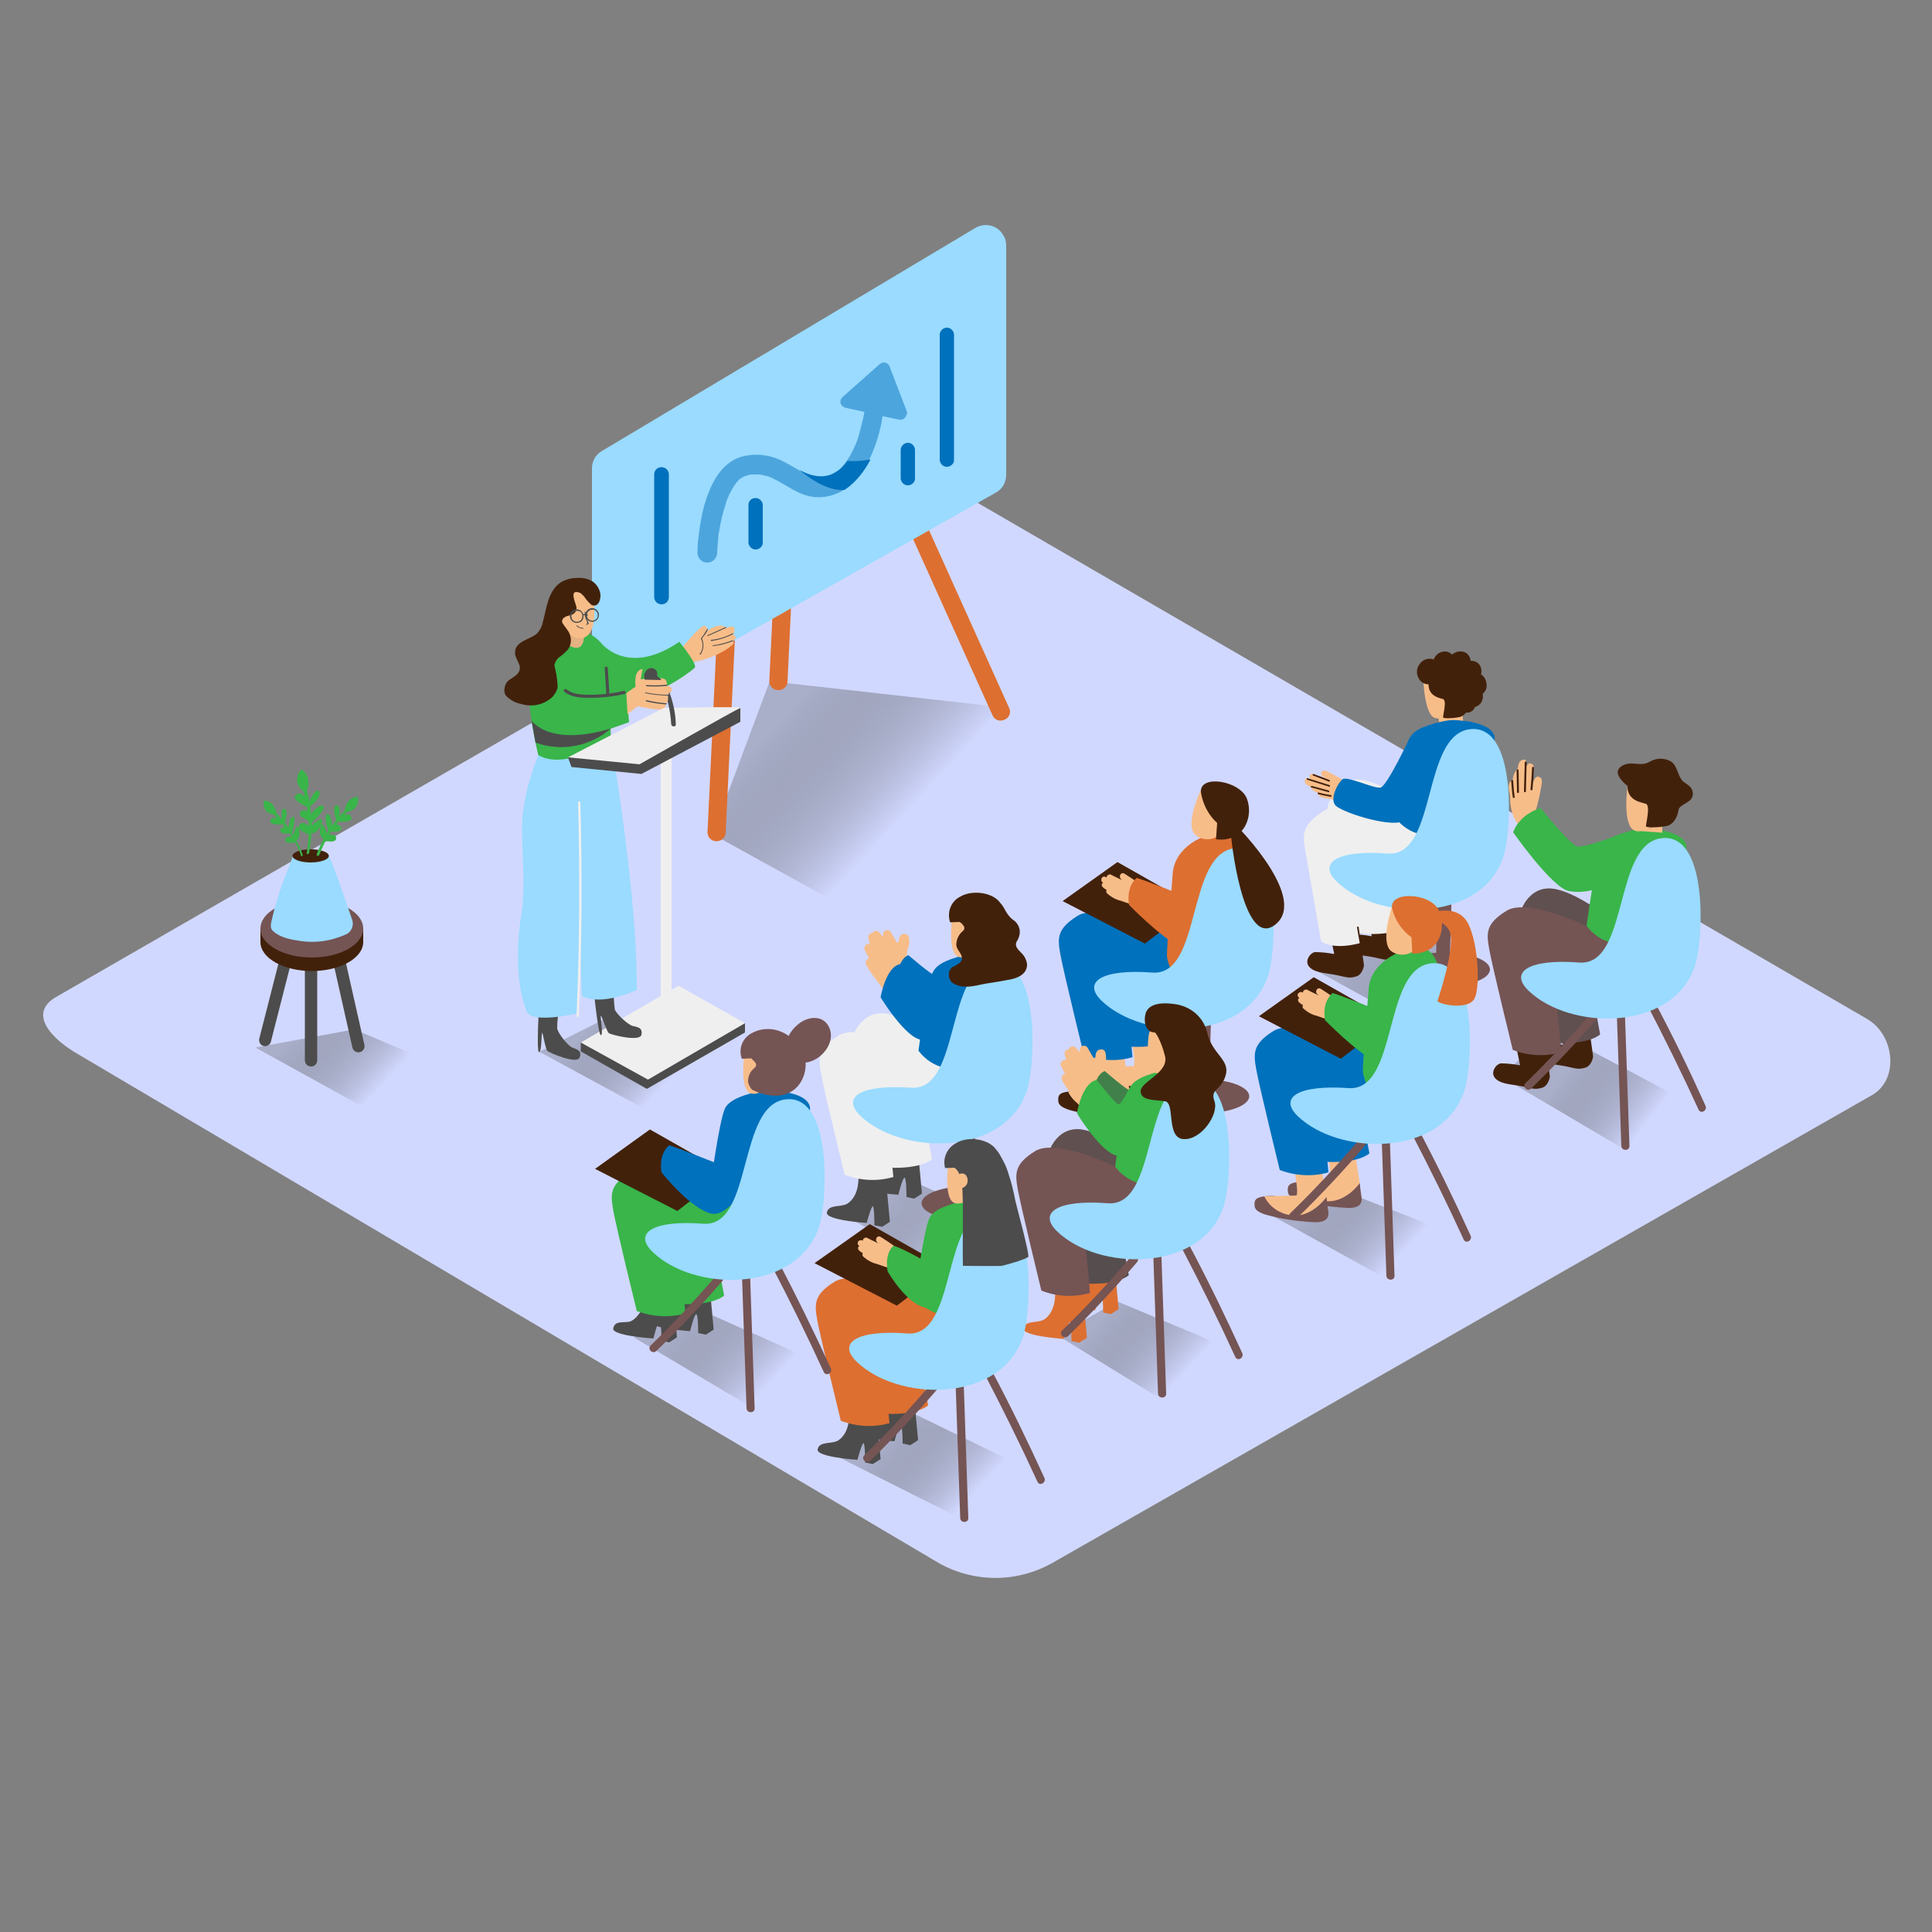 <svg transform="scale(1)" version="1.1" id="Layer_1" xmlns="http://www.w3.org/2000/svg" xmlns:xlink="http://www.w3.org/1999/xlink" x="0px" y="0px" viewBox="0 0 500 500" xml:space="preserve" class="show_show__wrapper__graphic__5Waiy "><rect x="0" y="0" width="500" height="500" fill="#808080" stroke="none"/><title>React</title><style type="text/css">
	.st0{fill:#d1d8ff;}
	.st1{fill:url(#SVGID_1_);}
	.st2{fill:url(#SVGID_00000008114789832583076630000015391450726746774962_);}
	.st3{fill:url(#SVGID_00000058546824319432840110000018323151648681466242_);}
	.st4{fill:url(#SVGID_00000057109942558696499950000017851811142488965789_);}
	.st5{fill:url(#SVGID_00000078750135089716029800000006594530866171580599_);}
	.st6{fill:url(#SVGID_00000060029585409243317960000002239676092816106650_);}
	.st7{fill:url(#SVGID_00000121274972026667185710000004298548840593604773_);}
	.st8{fill:url(#SVGID_00000015315890217068748840000002051417631656341123_);}
	.st9{fill:url(#SVGID_00000083798993052752860940000012022826085282814647_);}
	.st10{fill:url(#SVGID_00000100342619132620458120000013157986044003795387_);}
	.st11{fill:#4C4C4C;}
	.st12{fill:#42210B;}
	.st13{fill:#755454;}
	.st14{fill:#9ADBFF;}
	.st15{fill:#39B54A;}
	.st16{fill:#F7BD89;}
	.st17{fill:#0071BC;}
	.st18{fill:#EFEFEF;}
	.st19{fill:#DD6F31;}
	.st20{opacity:0.5;fill:#4C4C4C;enable-background:new    ;}
	.st21{opacity:0.5;fill:#0071BC;enable-background:new    ;}
	.st22{opacity:0.1;fill:#4C4C4C;enable-background:new    ;}
</style><g id="background"><path class="st0" d="M243.1,404.6L20.5,273c-7.1-4-13.2-10.5-6.3-14.8l223.4-128.7c3.4-2.1,8.4-3.4,11.9-1.4l233.7,135.6
		c7.1,4.1,8.4,15.6,1.3,19.7l-212,121C263.4,409.6,252.3,409.7,243.1,404.6z"></path><linearGradient id="SVGID_1_" gradientUnits="userSpaceOnUse" x1="-1541.971" y1="292.142" x2="-1511.881" y2="320.022" gradientTransform="matrix(-1 0 0 -1 -1306.16 502)"><stop offset="1.000000e-02" style="stop-color: rgb(209, 216, 255);"></stop><stop offset="1" style="stop-color: rgb(76, 76, 76); stop-opacity: 0.3;"></stop></linearGradient><polygon class="st1" points="184.4,215.9 219.2,235.1 280.7,197.8 259.1,183 199.2,176.3 	"></polygon><linearGradient id="SVGID_00000145039833579687863610000003777889881145606293_" gradientUnits="userSpaceOnUse" x1="-1405.902" y1="221.523" x2="-1387.112" y2="238.933" gradientTransform="matrix(-1 0 0 -1 -1306.16 502)"><stop offset="1.000000e-02" style="stop-color: rgb(209, 216, 255);"></stop><stop offset="1" style="stop-color: rgb(76, 76, 76); stop-opacity: 0.3;"></stop></linearGradient><polyline points="66.1,271.1 100.9,290.3 
		121.9,279.2 91.7,266.4 	" style="fill: url(&quot;#SVGID_00000145039833579687863610000003777889881145606293_&quot;);"></polyline><linearGradient id="SVGID_00000178179104175637765860000003615680740440769415_" gradientUnits="userSpaceOnUse" x1="-1478.445" y1="221.195" x2="-1460.374" y2="237.935" gradientTransform="matrix(-1 0 0 -1 -1306.16 502)"><stop offset="1.000000e-02" style="stop-color: rgb(209, 216, 255);"></stop><stop offset="1" style="stop-color: rgb(76, 76, 76); stop-opacity: 0.3;"></stop></linearGradient><polyline points="139.6,272.2 172.9,290.3 
		194,279.2 157.7,263.1 	" style="fill: url(&quot;#SVGID_00000178179104175637765860000003615680740440769415_&quot;);"></polyline><linearGradient id="SVGID_00000097479862471170292350000016315859041892284331_" gradientUnits="userSpaceOnUse" x1="-1680.269" y1="241.589" x2="-1661.479" y2="258.989" gradientTransform="matrix(-1 0 0 -1 -1306.16 502)"><stop offset="1.000000e-02" style="stop-color: rgb(209, 216, 255);"></stop><stop offset="1" style="stop-color: rgb(76, 76, 76); stop-opacity: 0.3;"></stop></linearGradient><polyline points="340.5,251.1 375.2,270.2 
		396.3,259.2 364.5,239.5 	" style="fill: url(&quot;#SVGID_00000097479862471170292350000016315859041892284331_&quot;);"></polyline><linearGradient id="SVGID_00000165937271656898908800000014766503272742082723_" gradientUnits="userSpaceOnUse" x1="-1558.019" y1="178.319" x2="-1539.229" y2="195.719" gradientTransform="matrix(-1 0 0 -1 -1306.16 502)"><stop offset="1.000000e-02" style="stop-color: rgb(209, 216, 255);"></stop><stop offset="1" style="stop-color: rgb(76, 76, 76); stop-opacity: 0.3;"></stop></linearGradient><polyline points="218.2,314.4 253,333.5 
		274.1,322.4 234.1,304.8 	" style="fill: url(&quot;#SVGID_00000165937271656898908800000014766503272742082723_&quot;);"></polyline><linearGradient id="SVGID_00000008860274926392623890000010736275665971397052_" gradientUnits="userSpaceOnUse" x1="-1506.122" y1="144.253" x2="-1485.352" y2="163.493" gradientTransform="matrix(-1 0 0 -1 -1306.16 502)"><stop offset="1.000000e-02" style="stop-color: rgb(209, 216, 255);"></stop><stop offset="1" style="stop-color: rgb(76, 76, 76); stop-opacity: 0.3;"></stop></linearGradient><polyline points="164,346.1 202.2,368.8 
		223.3,357.7 180.1,338.5 	" style="fill: url(&quot;#SVGID_00000008860274926392623890000010736275665971397052_&quot;);"></polyline><linearGradient id="SVGID_00000137825154713164417430000008729977634207300519_" gradientUnits="userSpaceOnUse" x1="-1558.603" y1="115.414" x2="-1539.203" y2="133.394" gradientTransform="matrix(-1 0 0 -1 -1306.16 502)"><stop offset="1.000000e-02" style="stop-color: rgb(209, 216, 255);"></stop><stop offset="1" style="stop-color: rgb(76, 76, 76); stop-opacity: 0.3;"></stop></linearGradient><polyline points="217.4,377.3 254.6,396 
		275.7,384.9 232.9,364.1 	" style="fill: url(&quot;#SVGID_00000137825154713164417430000008729977634207300519_&quot;);"></polyline><linearGradient id="SVGID_00000008119931402833476550000016895923405205984922_" gradientUnits="userSpaceOnUse" x1="-1613.5" y1="147.06" x2="-1594.72" y2="164.46" gradientTransform="matrix(-1 0 0 -1 -1306.16 502)"><stop offset="1.000000e-02" style="stop-color: rgb(209, 216, 255);"></stop><stop offset="1" style="stop-color: rgb(76, 76, 76); stop-opacity: 0.3;"></stop></linearGradient><polyline points="273.7,345.6 306.5,365.8 
		329.6,353.7 289.1,336.8 	" style="fill: url(&quot;#SVGID_00000008119931402833476550000016895923405205984922_&quot;);"></polyline><linearGradient id="SVGID_00000154389411294799825880000002131694503439419040_" gradientUnits="userSpaceOnUse" x1="-1669.505" y1="177.765" x2="-1650.725" y2="195.165" gradientTransform="matrix(-1 0 0 -1 -1306.16 502)"><stop offset="1.000000e-02" style="stop-color: rgb(209, 216, 255);"></stop><stop offset="1" style="stop-color: rgb(76, 76, 76); stop-opacity: 0.3;"></stop></linearGradient><polyline points="329.7,314.9 364.5,334.1 
		385.6,323 352.4,310.1 	" style="fill: url(&quot;#SVGID_00000154389411294799825880000002131694503439419040_&quot;);"></polyline><linearGradient id="SVGID_00000044157795745348116630000006805803902897695406_" gradientUnits="userSpaceOnUse" x1="425.944" y1="210.475" x2="406.334" y2="225.775" gradientTransform="matrix(1 0 0 -1 0 502)"><stop offset="1.000000e-02" style="stop-color: rgb(209, 216, 255);"></stop><stop offset="1" style="stop-color: rgb(76, 76, 76); stop-opacity: 0.3;"></stop></linearGradient><polyline points="388.6,278.7 423.5,299.3 
		443.2,288.6 401.2,266.3 	" style="fill: url(&quot;#SVGID_00000044157795745348116630000006805803902897695406_&quot;);"></polyline></g><g id="plant"><path class="st11" d="M77.2,235.6L77.2,235.6c0.8,0.2,1.3,1.1,1.1,1.9l-8.2,32.1c-0.2,0.8-1.1,1.3-1.9,1.1h0
		c-0.8-0.2-1.3-1.1-1.1-1.9l8.2-32.1C75.5,235.9,76.3,235.4,77.2,235.6z"></path><path class="st11" d="M80.5,239.7L80.5,239.7c0.9,0,1.6,0.7,1.6,1.6v33.1c0,0.9-0.7,1.6-1.6,1.6h0c-0.9,0-1.6-0.7-1.6-1.6v-33.1
		C79,240.4,79.7,239.7,80.5,239.7z"></path><path class="st11" d="M85.1,236.8L85.1,236.8c0.8-0.2,1.7,0.3,1.9,1.2l7.3,32.4c0.2,0.8-0.3,1.7-1.2,1.9l0,0
		c-0.8,0.2-1.7-0.3-1.9-1.2l-7.3-32.4C83.7,237.8,84.3,237,85.1,236.8z"></path><ellipse class="st12" cx="80.7" cy="243.8" rx="13.3" ry="7.5"></ellipse><polyline class="st12" points="67.4,243.8 67.4,240.3 94,240.3 94,243.8 	"></polyline><ellipse class="st13" cx="80.7" cy="240.3" rx="13.3" ry="7.5"></ellipse><path class="st14" d="M76.2,221.1c-0.4,0.2-0.6,0.9-0.7,1.3c-0.2,0.6-0.5,1.3-0.7,1.9c-1.9,4.5-3.4,9.1-4.5,13.9
		c-0.2,1.1-0.5,2,0.4,2.8c1.6,1.5,4.2,2.1,6.3,2.4c4.3,0.8,8.6,0.2,12.6-1.6c1.3-0.6,2-2.2,1.6-3.6c-1.8-5.2-5.9-17.4-6.6-17.5
		C83.6,220.6,80.6,219,76.2,221.1z"></path><ellipse class="st12" cx="80.4" cy="221.5" rx="4.7" ry="1.7"></ellipse><path class="st15" d="M78.3,221.1c-0.5-1.3-1-2.5-1.7-3.7h0.1c1.1-0.4,0.8-2.3,0.6-3.2c0-0.2-0.2-0.3-0.4-0.3
		c-0.1,0-0.2,0.1-0.2,0.2c-0.4,0.6-0.6,1.3-0.8,2c-0.1-0.2-0.3-0.4-0.4-0.6l0,0c0.1-0.3,0.2-0.6,0.3-0.9s0.1-0.3,0.1-0.4
		c0.2-0.8,0.3-1.6,0.3-2.4c0-0.1,0-0.1,0-0.2c-0.1-0.2-0.3-0.2-0.4-0.2c-0.5,0.1-0.8,0.8-0.9,1.3c-0.1,0.5-0.2,1-0.2,1.5
		c-0.3-0.4-0.7-0.9-1-1.3l0,0c0.3-1,0.9-2.6,0.1-3.5c-0.1-0.1-0.2-0.1-0.3-0.1c-0.5,0.1-0.6,0.6-0.6,1.1c0,0.6,0,1.1,0.1,1.7
		c-0.5-0.6-1-1.2-1.6-1.7c-0.3-0.3-0.8,0.2-0.5,0.5s0.6,0.6,0.8,0.9c-0.8-0.2-1.5-0.2-1.7,0.4c-0.5,1.4,2.3,1.2,3.1,1.1l0.6,0.8
		c-0.3,0-0.5,0-0.7,0.1c-0.4,0.2-0.6,0.6-0.4,1c0.1,0.1,0.1,0.2,0.3,0.3c0.3,0.2,0.7,0.2,1,0.2h1.1c0.2,0.3,0.4,0.6,0.6,0.9
		c-0.5-0.2-1-0.1-1.4,0.1c-0.4,0.2-0.5,0.7-0.3,1c0,0.1,0.1,0.1,0.2,0.2c0.5,0.4,1.6,0.2,2.2,0.1h0.1c0.6,1.1,1.1,2.2,1.5,3.4
		C77.8,221.8,78.5,221.6,78.3,221.1z"></path><path class="st15" d="M71.6,210.9c0,0-0.3-3.7-3.3-3.7C68.3,207.2,67.4,210.7,71.6,210.9z"></path><path class="st15" d="M82,221c0.5-1.4,1.1-2.7,1.8-4h-0.1c-1.2-0.4-0.9-2.5-0.7-3.4c0.1-0.2,0.3-0.3,0.5-0.2c0.1,0,0.2,0.1,0.2,0.2
		c0.4,0.7,0.7,1.4,0.8,2.1L85,215l0,0c-0.1-0.3-0.2-0.6-0.3-0.9c0-0.1-0.1-0.3-0.1-0.4c-0.2-0.8-0.4-1.7-0.3-2.6
		c0-0.1,0-0.1,0.1-0.2c0.1-0.2,0.3-0.3,0.4-0.2c0.6,0.1,0.8,0.9,0.9,1.4c0.1,0.5,0.2,1.1,0.2,1.6c0.3-0.5,0.7-0.9,1.1-1.4v-0.1
		c-0.3-1.1-0.9-2.7-0.2-3.7c0.1-0.1,0.2-0.1,0.4-0.1c0.5,0.1,0.6,0.7,0.7,1.1c0,0.6,0,1.2-0.1,1.8c0.5-0.6,1.1-1.2,1.7-1.8
		c0.3-0.3,0.9,0.2,0.5,0.5s-0.6,0.6-0.9,0.9c0.8-0.2,1.6-0.2,1.8,0.5c0.6,1.5-2.5,1.3-3.3,1.2c-0.2,0.3-0.4,0.5-0.6,0.8
		c0.3,0,0.5,0,0.8,0.2c0.4,0.2,0.6,0.6,0.5,1c-0.1,0.1-0.2,0.3-0.3,0.4c-0.3,0.2-0.7,0.2-1,0.2h-1.3l-0.6,0.9c0.5-0.2,1-0.1,1.5,0.1
		c0.4,0.2,0.5,0.7,0.3,1.1c0,0.1-0.1,0.2-0.2,0.2c-0.6,0.5-1.7,0.2-2.3,0.2h-0.2c-0.6,1.2-1.1,2.4-1.6,3.6
		C82.5,221.7,81.8,221.5,82,221z"></path><path class="st15" d="M89.1,210.2c0,0,0.3-3.9,3.5-4C92.6,206.2,93.5,209.9,89.1,210.2z"></path><path class="st15" d="M80,220.7c0.3-1.7,0.5-3.4,0.6-5.1h0.1c1.4,0.3,2.4-2,2.7-3.1c0.1-0.2-0.1-0.5-0.3-0.5c-0.1,0-0.2,0-0.3,0
		c-0.8,0.5-1.5,1-2.1,1.7c0-0.3,0-0.6,0-0.9l0,0c0.3-0.2,0.6-0.5,0.8-0.7c0.1-0.1,0.3-0.2,0.4-0.4c0.8-0.7,1.4-1.6,1.9-2.5
		c0-0.1,0-0.1,0-0.2c0-0.2-0.1-0.4-0.3-0.5c-0.6-0.2-1.4,0.4-1.8,0.8c-0.5,0.4-0.9,0.9-1.2,1.5c-0.1-0.7-0.1-1.4-0.2-2.1l0,0
		c1-0.9,2.6-2.2,2.4-3.7c0-0.2-0.2-0.3-0.3-0.3c-0.6-0.2-1,0.3-1.3,0.8c-0.4,0.6-0.7,1.2-1,1.9c-0.2-1-0.4-1.9-0.7-2.9
		c-0.1-0.2-0.3-0.4-0.6-0.3c-0.2,0.1-0.4,0.3-0.3,0.5c0.1,0.5,0.3,1,0.4,1.5c-0.7-0.7-1.5-1.2-2.2-0.6c-1.5,1.2,1.7,2.8,2.7,3.2
		c0.1,0.4,0.1,0.8,0.2,1.2c-0.3-0.2-0.6-0.3-0.9-0.3c-0.7,0-1.4,0.6-1,1.3c0.2,0.4,0.6,0.6,1,0.8l1.2,0.7c0,0.4,0,0.9,0,1.3
		c-0.4-0.5-1-0.8-1.6-0.8c-0.6,0-1,0.5-0.9,1.1c0,0.1,0,0.2,0,0.2c0.3,0.8,1.6,1.2,2.3,1.6h0.2c-0.1,1.6-0.2,3.1-0.5,4.7
		C79.1,221,79.9,221.3,80,220.7z"></path><path class="st15" d="M79.2,205.3c0,0,2-4.2-1.2-6.2C78,199.1,74.8,202.4,79.2,205.3z"></path></g><g id="audiences"><path class="st11" d="M166.7,332.5c0,0.4,0.3,5.5-0.2,6s-2,3.4-3.9,3.6s-3.5-0.2-3.9,1.7s10.4,2.6,10.4,2.6s1.1-4.5,1.6-4.4
		s0.5,5,0.5,5l2,0.4l2-1.3l-0.8-8.6l-1.3-7.3"></path><path class="st16" d="M372.3,184.7l5.9-2.4l0.6,5.6l-6.2,1.1C372.4,187.6,372.3,186.1,372.3,184.7z"></path><path class="st12" d="M285.1,276.1c0.5,0,2-0.1,2.6-0.1c1.8,1.2,3.9,1.9,6,2c2.6,0.4,5.3-0.2,7.4-1.7c0.2,2.2,0.5,4,0.5,4
		c0.2,3.1-3.8,2.5-5.3,2.4c-3-0.2-5.9-0.6-8.8-1.3c-1.1-0.3-4.8-0.9-5-2.7S283,276.4,285.1,276.1z"></path><path class="st16" d="M292.1,265.1c0,0,2.3,10.8,1.2,10.8s-8.2,0.2-8.2,0.2c1.3,2.7,3.9,4.6,6.9,4.9c5.3,0.8,9.1-4.6,9.1-4.6
		l-2.1-13.5"></path><path class="st17" d="M302.1,260.1l1.6,8.6c0,0-2.5,2.5-10.8,2.2s0-15.2,0-15.2"></path><path class="st15" d="M306.9,239.3c0,0-9.3-7.4-15.5-8.3s-9.4,5.8-9,10.3s15.2,6.9,15.2,6.9"></path><path class="st12" d="M276.5,282.5c0.5-0.1,2-0.1,2.6-0.1c1.8,1.2,3.9,1.9,6,2c2.6,0.4,5.3-0.2,7.4-1.7c0.3,2.2,0.5,4,0.5,4
		c0.3,3.1-3.8,2.5-5.3,2.4c-3-0.2-5.9-0.6-8.8-1.3c-1.1-0.3-4.8-0.9-5-2.7S274.3,282.8,276.5,282.5z"></path><path class="st16" d="M283.4,271.5c0,0,2.3,10.8,1.2,10.8s-8.2,0.2-8.2,0.2c1.3,2.7,3.9,4.5,6.9,4.9c5.3,0.8,9.1-4.6,9.1-4.6
		l-2.1-13.5"></path><path class="st15" d="M306.3,239.6c0,0-9.3-7.4-15.5-8.3s-9.4,5.8-9,10.3s15.2,6.9,15.2,6.9"></path><path class="st17" d="M301.4,242.1c-1.2-1.1-17-8.5-22.5-5.1s-5.2,5.9-4.5,9.9s6.1,26.1,6.1,26.1c4,1.5,8.5,1.8,12.6,0.6l-1.6-16.4
		l21-11.5"></path><polygon class="st12" points="301.3,240.4 296.3,244.2 275,233.2 289.2,223.1 309.1,234.4 	"></polygon><path class="st12" d="M353.8,236.5l1.2,5.8c-1.6-0.3-3.3-0.5-5-0.5c-1.3,0.2-2.9,2.5-1.3,4s4.4,1.4,7.1,2s3.2,0.8,4.9,0.3
		s2-2.9,2-2.9l-1.4-10"></path><path class="st18" d="M362.9,230.9l1.6,8.6c0,0-2.5,2.5-10.8,2.2s-6.3-17.3-6.3-17.3"></path><ellipse class="st13" cx="373.7" cy="250.9" rx="11.9" ry="4.4"></ellipse><polyline class="st13" points="375.7,231.2 375.2,249 371.7,249 371.7,231.2 	"></polyline><path class="st12" d="M344.1,241.2l1.2,5.7c-1.6-0.3-3.3-0.5-5-0.5c-1.3,0.2-2.9,2.5-1.3,4s4.4,1.4,7.1,2s3.2,0.8,4.9,0.3
		s2-2.9,2-2.9l-1.4-10"></path><path class="st18" d="M367.8,210.1c0,0-9.3-7.5-15.5-8.3s-9.4,5.8-8.9,10.3s15.2,6.9,15.2,6.9"></path><path class="st18" d="M370.2,213.6c-1.2-1.1-21.8-7.3-27.3-3.9s-5.9,5.7-5.2,9.8s4.2,24.1,4.2,24.1s2.7,2.4,10,0.5l-3.9-22.5
		l23.7,5.6"></path><path class="st17" d="M374.4,186.5c-1.2,0.2-2.5,0.5-3.7,0.9c-2.1,0.6-4.9,1.5-5.9,3.7c-1.5,3.3-3.8,20.4-3.8,20.4
		s4.3,6.4,11.8,4.1c2.2-0.7,13.7-21.7,14-23.9c0.4-2.7-2.5-3.9-4.6-4.5c-1.3-0.4-2.6-0.6-4-0.7C376.9,186.3,375.6,186.3,374.4,186.5
		z"></path><path class="st14" d="M388.5,223.2c0.4-0.9,0.7-1.8,0.9-2.7c1.8-6.9,2.9-32.9-8.8-31.8c-12.8,1.2-8.5,33.2-21.5,32.2
		s-18.3,2.4-13,7.4C356.8,238.4,382,238.6,388.5,223.2z"></path><path class="st16" d="M368.4,175.7c-0.1,0.5,0.3,8.2,2.4,9.8s7.4-1.4,7.5-3.2s-0.1-7.2-2.1-8.1S369,172.2,368.4,175.7z"></path><path class="st12" d="M367.3,172c0.7-1.2,2.2-1.8,3.5-1.4c0.1,0,0.1,0,0.2,0.1c0.4-0.9,1-1.6,1.9-1.9c1-0.4,2.1-0.2,2.9,0.6
		c0.8-0.7,1.9-1,3-0.7c1,0.3,1.7,1.2,1.8,2.3c1,0,1.9,0.4,2.4,1.2c0.4,0.7,0.5,1.5,0.3,2.3c0.8,0.6,1.3,1.4,1.4,2.4
		c0.2,1-0.2,2-1,2.7c0.2,0.8,0,1.7-0.5,2.4c-0.4,0.5-0.9,0.8-1.5,1c-0.2,0.5-0.5,0.9-0.9,1.1c-0.4,0.3-0.9,0.4-1.4,0.3
		c-0.4,0.6-1,1-1.7,1.2c-1.7,0.3-4,0.4-4.2,0.1s1.1-4.5-0.1-4.8s-3.7-0.9-3.7-3.8c-1,0-1.9-0.5-2.4-1.3
		C366.5,174.6,366.5,173.1,367.3,172z"></path><path class="st16" d="M337.7,201.9c0-0.3,0.3-0.5,0.6-0.5c0,0,0.1,0,0.1,0l0.8,0.3c-0.2-0.1-0.3-0.3-0.3-0.5c0-0.2,0-0.5,0.2-0.7
		c0.1-0.2,0.4-0.3,0.6-0.2l3.3,1.1c-0.6-0.4-1.7-1.1-0.8-1.8c0.7-0.6,1.9,0.4,2.5,0.7c1.3,0.6,2.5,1.3,3.6,2.1
		c0.1,0.1,0.2,0.2,0.2,0.3h0.4h0.7c-0.1,0.8-0.2,1.6-0.2,2.3c0,0.1,0,0.3-0.1,0.4c-0.1,0.3-0.4,0.8,0,0.2c-0.3,0.5-0.4,1-0.3,1.6
		c-1.6,0.2-3.2,0.1-4.6-0.4c-1-0.3-3.3-0.1-3.3-1.6c-0.8-0.2-1.4-0.7-1.9-1.4c0-0.1-0.1-0.1-0.1-0.2c-0.7-0.3-1.4-0.7-1.5-1.4
		C337.7,202.1,337.7,202,337.7,201.9z"></path><path class="st12" d="M339.8,200.7c-0.2-0.1-0.1-0.4,0.1-0.4c1.4,0.5,2.8,1,4.2,1.6c0.2,0.1,0.1,0.4-0.1,0.4
		C342.5,201.7,341.1,201.2,339.8,200.7z"></path><path class="st12" d="M338.3,201.8c-0.1,0-0.1-0.2-0.1-0.3c0-0.1,0.1-0.1,0.2-0.1l5.7,1.8c0.1,0,0.1,0.2,0.1,0.3
		c0,0.1-0.1,0.1-0.2,0.1L338.3,201.8z"></path><path class="st12" d="M339.5,203.4l4.4,1.2c0.1,0,0.1,0.2,0.1,0.3c0,0.1-0.1,0.1-0.2,0.1l-4.4-1.2
		C339.1,203.7,339.2,203.4,339.5,203.4z"></path><path class="st12" d="M341.2,205.1c1.1,0.3,2.2,0.5,3.3,0.7c0.2,0,0.1,0.4-0.1,0.4c-1.1-0.2-2.2-0.4-3.3-0.7
		C340.9,205.4,341,205.1,341.2,205.1z"></path><path class="st19" d="M322.5,228.2c0,0,0.3-12.5-5.4-12.7s-13.1,3.9-13.6,10.5s-1.5,19-1.5,21.3s4.2,10.9,4.2,10.9"></path><path class="st11" d="M230.1,295.3c0,0.4,0.3,5.5-0.2,6s-2,3.4-3.9,3.6s-3.5-0.2-3.9,1.7s10.4,2.6,10.4,2.6s1.1-4.5,1.6-4.4
		s0.5,5,0.5,5l2,0.4l2-1.3l-0.8-8.6l-1.3-7.3"></path><path class="st11" d="M222.1,302.5c0.3,3,0.1,7.1-2.8,9c-1.6,1-4.9,0.1-5.3,2.3c-0.4,2,10.3,2.7,10.3,2.7s1.2-4.5,1.6-4.3
		s0.4,4.9,0.4,4.9l2,0.4l2-1.3l-0.8-8.6l-1.2-7.3"></path><path class="st16" d="M226.8,247.3l-1.4-1.9c-0.3-0.5-0.2-1.2,0.3-1.5c0.2-0.1,0.5-0.2,0.7-0.2c-0.3-0.5-0.5-1.1-0.7-1.6
		c-0.1-0.6,0.3-1.1,0.9-1.2c0.3,0,0.7,0.1,0.9,0.3l2.4,3.1l-1.2-2.1c-0.7-1.2,1.2-2.1,1.9-0.9l2,3.5c0-0.3,0-0.7,0-1
		c0-0.9,0.2-2.1,1.4-2.1c0.6-0.1,1.1,0.3,1.2,0.9c0.2,0.8,0.2,1.6-0.1,2.4c-0.2,0.8-0.7,2-0.2,2.8c0.8,1.2,1.6,2.5,2.4,3.7
		c0.4,0.5,0.3,1.1-0.2,1.5c-0.1,0.1-0.3,0.2-0.5,0.2c-0.1,0.6-0.6,1-1.2,1c-0.1,0-0.2,0-0.2-0.1c-0.2,0.1-0.5,0.2-0.7,0.1
		c-0.3,0.4-0.8,0.5-1.2,0.3c-0.2,0.5-0.7,0.8-1.2,0.7c-0.2-0.1-0.4-0.2-0.5-0.4c-1.7-2-3.9-3.5-5.5-5.7c-0.3-0.5-0.2-1.2,0.3-1.6
		C226.4,247.4,226.6,247.3,226.8,247.3z"></path><path class="st17" d="M249.6,261.2c-0.8,2.4-2.9,4-5.4,4.2c-4.3,0.2-12.4-8.8-12.4-8.8s-0.2-8.1,3.3-9.4c0,0,5.9,5.1,6.7,5.1
		s5.6-4.4,5.6-4.4"></path><path class="st16" d="M224.9,248c-0.4-0.7-0.7-1.4-1.1-2.1c-0.3-0.5,0-1.2,0.5-1.5c0.3-0.1,0.5-0.1,0.8-0.1
		c-0.2-0.6-0.3-1.1-0.4-1.7c0-0.6,0.4-1.1,1-1.1c0.4,0,0.8,0.2,1,0.6c0.6,1.2,1.2,2.3,1.8,3.5l-0.8-2.2c-0.5-1.3,1.6-1.8,2-0.6
		s0.9,2.5,1.4,3.8c0.1-0.3,0.1-0.7,0.2-1c0.2-0.9,0.5-2,1.7-1.9c0.5,0.1,0.9,0.5,1,1c0,0.8-0.1,1.6-0.4,2.3
		c-0.3,0.8-1.1,1.8-0.7,2.7l1.7,4.1c0.3,0.5,0.2,1.1-0.3,1.4c-0.2,0.1-0.5,0.2-0.7,0.2c-0.2,0.6-0.8,0.9-1.3,0.7
		c-0.1,0-0.2-0.1-0.2-0.1c-0.2,0.1-0.5,0.1-0.7,0c-0.3,0.3-0.9,0.3-1.2,0.1c-0.2,0.5-0.8,0.7-1.3,0.4c-0.2-0.1-0.4-0.3-0.4-0.4
		c-1.3-2.3-3.3-4.2-4.4-6.6c-0.2-0.6,0.1-1.2,0.7-1.4C224.6,248,224.7,248,224.9,248z"></path><path class="st18" d="M239.6,291.4l1.6,8.6c0,0-2.5,2.5-10.8,2.2s0-15.2,0-15.2"></path><ellipse class="st13" cx="250.4" cy="311.4" rx="11.9" ry="4.4"></ellipse><polyline class="st13" points="252.4,291.7 251.9,309.4 248.4,309.4 248.4,291.7 	"></polyline><path class="st18" d="M244.5,270.6c0,0-9.3-7.5-15.4-8.3s-9.4,5.8-9,10.3s15.2,6.9,15.2,6.9"></path><path class="st18" d="M239.5,273.1c-1.2-1.1-17-8.5-22.5-5.1s-5.2,5.8-4.5,9.9s6.1,26.1,6.1,26.1c4,1.6,8.5,1.8,12.6,0.6l-1.6-16.4
		l21-11.5"></path><path class="st17" d="M251,246.7c-0.8,0.6-8,1.5-9.5,4.8s-3.8,20.4-3.8,20.4s4.3,6.4,11.8,4.1c2.2-0.7,13.7-21.7,14-23.9
		C264.3,246.5,251,246.7,251,246.7z"></path><path class="st14" d="M265.2,283.7c0.4-0.9,0.7-1.8,0.9-2.7c1.8-6.9,2.9-32.9-8.8-31.8c-12.8,1.2-8.5,33.2-21.5,32.3
		s-18.3,2.4-13,7.4C233.5,298.9,258.7,299.1,265.2,283.7z"></path><path class="st16" d="M246.4,237.8c-0.1,0.5-1,8,1.2,9.6s7.1-2.3,7.3-4.2s1.8-6.1-0.3-7.1S247,234.1,246.4,237.8z"></path><path class="st17" d="M244.5,266.1c-1.2,2.2-3.6,3.4-6.1,3c-4.2-0.6-10.5-11-10.5-11s1.3-7.9,5.1-8.6c0,0,4.8,6.1,5.6,6.3
		s2.9-4.3,2.9-4.3"></path><path class="st12" d="M246.9,250.1c1-0.6,2.3-1.1,2-2.5c-0.2-1.1-1.4-1.9-1.4-3.1c0-1.1,0.4-2.2,1.2-3.1c0.5-0.5,1.1-0.8,0.8-1.6
		c-0.3-0.5-0.7-1-1.2-1.2l-2.4,0.1c-0.9-2.6,0.2-5.5,2.7-6.7c2.8-1.6,7.5-1.2,9.8,1.1c0.6,0.7,1.2,1.4,1.6,2.2c0.5,1,1.2,2,2.1,2.7
		c1,0.6,1.6,1.6,1.8,2.7c0.1,1.1-0.2,2.1-0.8,3c-0.6,1.2,0.4,2,1.1,2.8c0.9,0.8,1.4,1.8,1.6,3c0.1,2.5-2.3,3.6-4.4,4s-3.9,0.7-5.9,1
		c-2.5,0.4-4.9,1.3-7.4,0.6c-0.7-0.2-1.3-0.5-1.8-0.9c-1-1.1-1-2.8,0-3.8c0.1-0.1,0.1-0.1,0.2-0.2
		C246.7,250.3,246.8,250.2,246.9,250.1z"></path><path class="st16" d="M285.5,228.5l-0.1-0.1c-0.9-0.6-0.1-2,0.8-1.4l0.2,0.1c0-0.5,0.4-0.8,0.8-0.8c0.1,0,0.3,0,0.4,0.1
		c0.9,0.5,1.9,0.9,2.8,1.4l-0.4-0.4c-0.5-0.7,0.1-1.8,1-1.3c1.1,0.7,2.2,1.4,3.3,2.2c0.4,0.3,0.5,0.8,0.2,1.2c0,0,0,0,0,0l0.2,0.1
		c0.3,0.3,0.4,0.7,0.2,1.1c0.1,0.3,0,0.5-0.1,0.8c0.5,0.4,0.2,1.1-0.3,1.3c0,0,0,0.1-0.1,0.1l1,0.3c1,0.3,0.6,1.9-0.4,1.6l-5-1.7
		c-1.3-0.3-2.5-1-3.5-1.9c-0.2-0.2-0.3-0.6-0.1-0.9c-0.4-0.2-0.7-0.4-1-0.7c-0.3-0.3-0.4-0.7-0.1-1
		C285.4,228.6,285.4,228.5,285.5,228.5z"></path><path class="st19" d="M305.8,231.6c0,0-8.9-3.6-11.6-4.4c0,0-2.8,1.9-2,7c0,0,8,8.2,13,10.7"></path><path class="st14" d="M312.7,213.7c-0.2-0.3-0.2-0.8,0.1-1.1c0.4-0.5,0.8-0.9,1.4-1.1c0.7-0.2,1.3,0.2,1.5,0.8c0,0,0,0.1,0,0.1
		c0.1,1.1-0.7,2.2-1.8,2.3c-0.2,0-0.4,0-0.7,0C312.8,214.6,312.6,214.2,312.7,213.7L312.7,213.7z"></path><ellipse class="st13" cx="311.4" cy="283.7" rx="11.9" ry="4.4"></ellipse><polyline class="st13" points="313.4,264 312.9,281.7 309.4,281.7 309.4,264 	"></polyline><path class="st14" d="M327.6,254c0.4-0.9,0.7-1.8,0.9-2.7c1.8-6.9,2.9-32.9-8.8-31.8c-12.8,1.2-8.5,33.2-21.5,32.2
		s-18.3,2.4-13,7.4C295.9,269.2,321.1,269.5,327.6,254z"></path><path class="st16" d="M310.8,204.4c0,0-4.3,9-1.5,11.6c2,1.9,5.9,1.7,8-1.7S314.7,202.8,310.8,204.4z"></path><path class="st12" d="M315,213c-2.3-2.1-3.7-4.9-4.2-7.9c-0.5-4.8,10.1-3.1,11.9,1.6s-0.8,11.4-8,10.5L315,213z"></path><path class="st12" d="M319.9,213.6c0.7,0.6,19.3,19.6,9.7,26c-8,5.3-11.1-22.5-11.1-24.6"></path><path class="st17" d="M364.8,191c0,0-5.8,12.4-7.5,12.8s-8.7-3.1-9.9-2.1s-3.2,4.8-1.9,6.6s13.8,5.8,17.4,4.3s9.2-14.1,8.9-17
		S367.6,188.1,364.8,191z"></path><path class="st13" d="M335.9,305.9c0.5,0,2-0.1,2.6-0.1c1.8,1.2,3.9,1.9,6,2c2.6,0.4,5.3-0.2,7.4-1.7c0.2,2.2,0.5,4,0.5,4
		c0.2,3.1-3.8,2.5-5.3,2.4c-3-0.2-5.9-0.6-8.8-1.3c-1.1-0.3-4.8-0.9-5-2.7S333.7,306.2,335.9,305.9z"></path><path class="st16" d="M342.9,294.9c0,0,2.3,10.8,1.2,10.8s-8.2,0.2-8.2,0.2c1.3,2.7,3.9,4.6,6.9,4.9c5.3,0.8,9.1-4.6,9.1-4.6
		l-2.1-13.5"></path><path class="st17" d="M352.8,289.9l1.6,8.6c0,0-2.5,2.5-10.8,2.2s0-15.2,0-15.2"></path><path class="st15" d="M357.7,269.1c0,0-9.3-7.5-15.5-8.3s-9.4,5.8-9,10.3s15.2,6.9,15.2,6.9"></path><path class="st13" d="M327.3,309.6c0.5-0.1,2-0.1,2.6-0.1c1.8,1.2,3.9,1.9,6,2c2.6,0.4,5.3-0.2,7.4-1.7c0.2,2.2,0.5,4,0.5,4
		c0.2,3.1-3.8,2.5-5.3,2.4c-3-0.2-5.9-0.6-8.8-1.3c-1.1-0.3-4.8-0.9-5-2.7S325.1,309.9,327.3,309.6z"></path><path class="st16" d="M334.2,298.6c0,0,2.3,10.8,1.2,10.8s-8.2,0.2-8.2,0.2c1.3,2.7,3.9,4.5,6.9,4.9c5.3,0.8,9.1-4.6,9.1-4.6
		l-2.1-13.5"></path><path class="st15" d="M357.1,269.5c0,0-9.3-7.5-15.5-8.3s-9.4,5.8-8.9,10.3s15.2,6.9,15.2,6.9"></path><path class="st17" d="M352.1,271.9c-1.2-1.1-17-8.5-22.5-5.1s-5.2,5.9-4.5,9.9s6.1,26.1,6.1,26.1c4,1.5,8.5,1.8,12.6,0.6l-1.6-16.4
		l21-11.5"></path><polygon class="st12" points="352,270.2 347,274 325.8,263 340,252.9 359.9,264.2 	"></polygon><path class="st15" d="M373.2,258.1c0,0,0.3-12.5-5.4-12.7s-13.1,3.9-13.6,10.5s-1.5,19-1.5,21.3s4.2,10.9,4.2,10.9"></path><path class="st19" d="M281,325.2c0,0.4,0.3,5.5-0.2,6s-2,3.4-3.9,3.6s-3.5-0.2-3.9,1.7s10.4,2.6,10.4,2.6s1.1-4.5,1.6-4.4
		s0.5,5,0.5,5l2,0.4l2-1.3l-0.8-8.6l-1.3-7.3"></path><path class="st19" d="M273,332.5c0.3,3,0.1,7.1-2.8,9c-1.6,1-4.9,0.1-5.3,2.3c-0.4,2,10.4,2.7,10.4,2.7s1.2-4.5,1.6-4.3
		s0.4,4.9,0.4,4.9l2,0.4l2-1.3l-0.8-8.6l-1.2-7.3"></path><path class="st16" d="M277.7,277.2l-1.4-1.9c-0.3-0.5-0.2-1.2,0.3-1.5c0.2-0.1,0.5-0.2,0.7-0.2c-0.3-0.5-0.5-1.1-0.7-1.6
		c-0.1-0.6,0.3-1.1,0.9-1.2c0.3,0,0.7,0.1,0.9,0.3c0.8,1,1.6,2.1,2.4,3.1l-1.2-2.1c-0.7-1.2,1.2-2.1,1.9-0.9l2,3.5c0-0.3,0-0.7,0-1
		c0-0.9,0.2-2.1,1.4-2.1c0.6-0.1,1.1,0.3,1.2,0.9c0.2,0.8,0.2,1.6,0,2.4c-0.2,0.8-0.7,2-0.2,2.8c0.8,1.2,1.6,2.5,2.4,3.7
		c0.4,0.5,0.3,1.1-0.2,1.5c-0.1,0.1-0.3,0.2-0.5,0.2c-0.1,0.6-0.6,1-1.2,1c-0.1,0-0.2,0-0.2-0.1c-0.6,0.1-1.3,0.3-1.9,0.4
		c-0.2,0.5-0.8,0.8-1.4,0.6c-0.2-0.1-0.3-0.2-0.4-0.3c-1.7-2-3.9-3.5-5.5-5.7c-0.3-0.5-0.2-1.2,0.3-1.6
		C277.3,277.3,277.5,277.3,277.7,277.2z"></path><path class="st15" d="M300.4,291.2c-0.8,2.4-2.9,4-5.4,4.2c-4.3,0.2-12.4-8.8-12.4-8.8s-0.2-8,3.3-9.4c0,0,5.9,5.1,6.7,5.1
		s5.6-4.4,5.6-4.4"></path><path class="st20" d="M300.4,291.2c-0.8,2.4-2.9,4-5.4,4.2c-4.3,0.2-12.4-8.8-12.4-8.8s-0.2-8,3.3-9.4c0,0,5.9,5.1,6.7,5.1
		s5.6-4.4,5.6-4.4"></path><path class="st16" d="M275.7,278l-1.1-2.1c-0.3-0.6,0-1.2,0.5-1.5c0.2-0.1,0.5-0.1,0.8-0.1c-0.2-0.6-0.3-1.1-0.4-1.7
		c0-0.6,0.5-1,1.1-1c0.4,0,0.7,0.2,0.9,0.5c0.6,1.2,1.2,2.3,1.8,3.5l-0.8-2.2c-0.5-1.3,1.6-1.8,2-0.6s0.9,2.5,1.4,3.8l0.2-1
		c0.2-0.9,0.5-2,1.7-1.9c0.6,0,1,0.4,1,1c0,0.8-0.1,1.6-0.5,2.3c-0.3,0.8-1,1.8-0.7,2.7l1.7,4c0.3,0.5,0.2,1.1-0.3,1.4
		c-0.2,0.1-0.5,0.2-0.7,0.2c-0.2,0.6-0.8,0.9-1.3,0.7c-0.1,0-0.2-0.1-0.2-0.1c-0.2,0.1-0.5,0.1-0.7,0c-0.3,0.3-0.9,0.3-1.2,0.1
		c-0.2,0.5-0.8,0.7-1.3,0.4c-0.2-0.1-0.4-0.3-0.4-0.4c-1.3-2.3-3.3-4.2-4.4-6.6c-0.2-0.6,0.1-1.2,0.7-1.5
		C275.5,278,275.6,278,275.7,278z"></path><path class="st13" d="M290.5,321.4l1.6,8.6c0,0-2.5,2.5-10.8,2.2s0-15.2,0-15.2"></path><path class="st20" d="M290.5,321.4l1.6,8.6c0,0-2.5,2.5-10.8,2.2s0-15.2,0-15.2"></path><path class="st20" d="M290.5,321.4l1.6,8.6c0,0-2.5,2.5-10.8,2.2s0-15.2,0-15.2"></path><path class="st13" d="M295.3,300.6c0,0-9.3-7.5-15.5-8.3s-9.4,5.8-8.9,10.3s15.2,6.9,15.2,6.9"></path><path class="st20" d="M295.3,300.6c0,0-9.3-7.5-15.5-8.3s-9.4,5.8-8.9,10.3s15.2,6.9,15.2,6.9"></path><path class="st13" d="M290.4,303c-1.2-1.1-17-8.5-22.5-5.1s-5.2,5.9-4.5,9.9s6.1,26.2,6.1,26.2c4,1.6,8.4,1.8,12.6,0.6l-1.5-16.4
		l21-11.5"></path><path class="st15" d="M301.9,276.7c-0.8,0.6-8,1.5-9.5,4.8s-3.8,20.4-3.8,20.4s4.3,6.4,11.8,4.1c2.2-0.7,13.7-21.7,14-23.9
		C315.2,276.5,301.9,276.7,301.9,276.7z"></path><path class="st16" d="M297.3,267.8c-0.1,0.5-1,8,1.2,9.6s7.1-2.3,7.3-4.2s1.8-6.1-0.3-7.1S297.9,264.1,297.3,267.8z"></path><path class="st15" d="M295.3,296.1c-1.2,2.2-3.7,3.3-6.1,3c-4.2-0.6-10.5-11-10.5-11s1.3-7.9,5.1-8.6c0,0,4.8,6.1,5.6,6.3
		s2.9-4.3,2.9-4.3"></path><path class="st13" d="M300.6,325.6c0.4,11.7,0.8,23.4,1.2,35.1c0,1.3-2,1.3-2.1,0c-0.4-11.7-0.8-23.4-1.2-35.1
		C298.5,324.2,300.5,324.2,300.6,325.6z"></path><path class="st13" d="M274.9,344.3c6.3-6.1,12.2-12.5,17.9-19.2c0.9-1,2.3,0.5,1.5,1.5c-5.7,6.7-11.7,13.1-17.9,19.2
		C275.4,346.7,273.9,345.3,274.9,344.3z"></path><path class="st13" d="M307.8,322.3c4.9,9.2,9.4,18.5,13.7,27.9c0.5,1.2-1.2,2.2-1.8,1c-4.3-9.4-8.9-18.7-13.7-27.9
		C305.4,322.2,307.1,321.1,307.8,322.3z"></path><path class="st14" d="M316.1,313.7c0.4-0.9,0.7-1.8,0.9-2.7c1.8-6.9,2.9-32.9-8.8-31.8c-12.8,1.2-8.5,33.2-21.5,32.2
		s-18.3,2.4-13,7.4C284.4,328.9,309.6,329.1,316.1,313.7z"></path><path class="st12" d="M298.9,267.2c-2.5,0-2.9-2.8-2.5-4.6c0.7-3.4,5.4-3.1,7.9-2.7c3.9,0.6,7.2,3.4,8.1,7.3c1.3,5.7,6,7,4.8,11.1
		s-4.1,3.4-2.9,6.7s-3.4,10.1-8,9.8s-2.1-9.4-4.8-9.8s-6.3-0.1-6.3-2.6s7.4-4.8,6.3-9.1S299,267.2,298.9,267.2z"></path><path class="st16" d="M336.3,258.3c0,0-0.1,0-0.1-0.1c-0.4-0.3-0.5-0.8-0.2-1.1c0.2-0.3,0.7-0.5,1-0.3l0.2,0.1
		c0-0.5,0.4-0.8,0.8-0.8c0.1,0,0.3,0,0.4,0.1c0.9,0.5,1.9,0.9,2.8,1.4c-0.1-0.1-0.2-0.3-0.4-0.4c-0.5-0.7,0.1-1.8,1-1.3
		c1.1,0.7,2.2,1.4,3.3,2.2c0.4,0.3,0.5,0.8,0.2,1.2c0,0,0,0,0,0l0.2,0.1c0.3,0.3,0.4,0.7,0.2,1.1c0.1,0.3,0,0.5-0.1,0.8
		c0.5,0.4,0.2,1.1-0.3,1.3l-0.1,0.1l1,0.3c1,0.4,0.6,1.9-0.4,1.6l-5-1.7c-1.3-0.3-2.5-1-3.5-1.9c-0.2-0.2-0.3-0.6-0.1-0.9
		c-0.4-0.2-0.7-0.4-1-0.7c-0.3-0.3-0.4-0.7-0.1-1C336.1,258.4,336.2,258.3,336.3,258.3z"></path><path class="st15" d="M356.5,261.4c0,0-8.9-3.6-11.6-4.4c0,0-2.8,1.9-2,7c0,0,8,8.2,13,10.7"></path><path class="st14" d="M363.5,243.5c-0.2-0.3-0.2-0.8,0.1-1.1c0.4-0.5,0.8-0.9,1.4-1.1c0.7-0.2,1.4,0.2,1.6,0.8c0,0,0,0,0,0.1
		c0.1,1.1-0.7,2.2-1.8,2.3c-0.2,0-0.4,0-0.6,0C363.6,244.4,363.4,244,363.5,243.5L363.5,243.5z"></path><path class="st11" d="M219.7,363.8c0.3,3,0.1,7.1-2.8,9c-1.6,1-4.9,0.1-5.3,2.3c-0.4,2,10.3,2.7,10.3,2.7s1.2-4.5,1.6-4.3
		s0.4,5,0.4,5l2,0.4l2-1.3l-0.8-8.6l-1.2-7.3"></path><path class="st11" d="M229.1,359c0,0.4,0.3,5.5-0.2,6s-2,3.4-3.9,3.6s-3.5-0.2-3.9,1.7s10.4,2.7,10.4,2.7s1.1-4.5,1.6-4.4
		s0.5,5,0.5,5l2,0.4l2-1.3l-0.8-8.6l-1.3-7.3"></path><path class="st19" d="M238.6,355.1l1.6,8.6c0,0-2.5,2.5-10.8,2.2s0-15.2,0-15.2"></path><path class="st19" d="M243.5,332.8c0,0-9.3-7.5-15.5-8.3s-9.4,5.8-8.9,10.3s15.2,6.9,15.2,6.9"></path><path class="st19" d="M238.5,336.8c-1.2-1.1-17-8.5-22.5-5.1s-5.2,5.9-4.5,9.9s6.1,26.1,6.1,26.1c4,1.5,8.5,1.8,12.6,0.6l-1.6-16.4
		l21-11.5"></path><polygon class="st12" points="237.1,334.1 232.1,337.9 210.8,326.9 225.1,316.8 245,328.1 	"></polygon><path class="st15" d="M250,310.5c-0.8,0.6-8,1.5-9.5,4.8s-3.8,20.4-3.8,20.4s4.3,6.4,11.8,4.1c2.2-0.7,13.7-21.7,14-23.9
		C263.3,310.3,250,310.5,250,310.5z"></path><path class="st16" d="M245.4,301.5c-0.1,0.5-1,8,1.2,9.6s7.1-2.3,7.3-4.2s1.8-6.1-0.3-7.1S246,297.9,245.4,301.5z"></path><path class="st16" d="M222.4,322.5l-0.1-0.1c-0.4-0.3-0.4-0.8-0.2-1.1c0.2-0.3,0.6-0.4,1-0.3l0.2,0.1c0-0.5,0.4-0.8,0.8-0.8
		c0.1,0,0.3,0,0.4,0.1c0.9,0.5,1.9,0.9,2.8,1.4l-0.4-0.4c-0.5-0.7,0.1-1.8,1-1.3c1.1,0.7,2.2,1.4,3.3,2.2c0.4,0.3,0.5,0.8,0.2,1.2
		c0,0,0,0,0,0l0.2,0.1c0.4,0.3,0.5,0.7,0.2,1.1c0.1,0.3,0.1,0.5-0.1,0.8c0.5,0.4,0.2,1.1-0.3,1.3l-0.1,0.1l1,0.3
		c1,0.4,0.6,1.9-0.4,1.6l-5-1.7c-1.3-0.3-2.5-1-3.5-1.9c-0.2-0.2-0.3-0.6-0.1-0.9c-0.4-0.2-0.7-0.4-1-0.7c-0.3-0.3-0.3-0.7-0.1-1
		C222.3,322.6,222.4,322.6,222.4,322.5z"></path><path class="st15" d="M240.8,338.5c-5.5,0.4-11.1-9.5-11.1-9.5c-0.8-5.1,1.6-6.6,1.6-6.6c2.7,0.8,9.9,5,9.9,5h4.5
		C245.7,327.4,243.1,338.4,240.8,338.5z"></path><path class="st13" d="M249.4,357.8c0.4,11.7,0.8,23.4,1.2,35.1c0,1.3-2,1.3-2.1,0c-0.4-11.7-0.8-23.4-1.2-35.1
		C247.3,356.5,249.4,356.5,249.4,357.8z"></path><path class="st13" d="M223.7,376.6c6.3-6.1,12.2-12.5,17.9-19.2c0.9-1,2.3,0.5,1.5,1.5c-5.7,6.7-11.7,13.1-17.9,19.2
		C224.2,379,222.7,377.5,223.7,376.6z"></path><path class="st13" d="M256.6,354.6c4.9,9.2,9.4,18.5,13.7,27.9c0.5,1.2-1.2,2.2-1.8,1c-4.3-9.4-8.9-18.7-13.7-27.9
		C254.2,354.5,256,353.4,256.6,354.6z"></path><path class="st14" d="M264.2,347.4c0.4-0.9,0.7-1.8,0.9-2.7c1.8-6.9,2.9-32.9-8.8-31.8c-12.8,1.2-8.5,33.2-21.5,32.2
		s-18.3,2.4-13,7.4C232.5,362.7,257.7,362.9,264.2,347.4z"></path><path class="st11" d="M247.5,295.8c2.8-1.7,7.5-1.2,9.8,1.1c0.6,0.7,1.2,1.4,1.6,2.2c0.2,0.4,0.4,0.7,0.6,1.1
		c0.7,1.2,1.2,2.5,1.6,3.9c0.7,2.1,1.2,4.2,1.6,6.3c0.1,0.8,3.9,14.5,3.4,14.9c-0.9,0.7-5.8,2.1-6.9,2.3c-0.7,0.1-10,0-10,0
		c-0.1-4.1,0-8.1,0-12.2c0-2.2,0-4.4-0.1-6.7c0-0.4,0-0.8-0.1-1.2c0.5-0.2,0.9-0.5,1.2-1c0.3-0.6,0.3-1.4,0-2
		c-0.3-0.7-1.1-1-1.8-0.7c0,0-0.1,0.1-0.1,0.1c-0.3-0.7-0.7-1.3-1.3-1.7l-2.4,0.1C243.9,299.9,245,297.1,247.5,295.8z"></path><path class="st11" d="M176.2,330.6c0,0.4,0.3,5.5-0.2,6s-2,3.4-3.9,3.6s-3.5-0.2-3.9,1.7s10.4,2.6,10.4,2.6s1.1-4.5,1.6-4.4
		s0.5,4.9,0.5,4.9l2,0.4l2-1.3l-0.8-8.6l-1.3-7.3"></path><path class="st15" d="M185.8,326.7l1.6,8.6c0,0-2.5,2.5-10.8,2.2s0-15.2,0-15.2"></path><path class="st15" d="M190.6,305.9c0,0-9.3-7.5-15.4-8.3s-9.4,5.8-8.9,10.3s15.2,6.9,15.2,6.9"></path><path class="st15" d="M185.7,308.4c-1.2-1.1-17-8.5-22.5-5.1s-5.2,5.8-4.5,9.9s6.1,26.1,6.1,26.1c4,1.5,8.5,1.8,12.6,0.6l-1.6-16.4
		l21-11.5"></path><path class="st17" d="M197.1,282.1c-0.8,0.6-8,1.5-9.5,4.8s-3.8,20.4-3.8,20.4s4.3,6.4,11.8,4.1c2.2-0.7,13.7-21.7,14-23.9
		C210.5,281.9,197.1,282.1,197.1,282.1z"></path><path class="st16" d="M192.6,273.1c-0.1,0.5-1,8,1.2,9.6s7.1-2.3,7.3-4.2s1.8-6.1-0.3-7.1S193.1,269.5,192.6,273.1z"></path><path class="st13" d="M195.6,275.2c0.3,0.8-0.3,1.1-0.8,1.6c-0.8,0.8-1.2,1.9-1.2,3.1c0.1,0.8,0.5,1.5,1,2.1c4,2,9.2,2.6,12.2-1.3
		c1.2-1.6,1.8-3.7,1.7-5.7c4.1-0.5,8-5.3,6-9.3c-1.5-2.9-4.9-2.7-7.3-1.1c-1.3,0.9-2.4,2.1-3.1,3.5c-2.7-2-6.4-2.4-9.4-0.8
		c-2.5,1.2-3.7,4.1-2.7,6.7l2.4-0.1C194.8,274.3,195.3,274.7,195.6,275.2z"></path><polygon class="st12" points="180.2,309.6 175.3,313.4 154,302.5 168.2,292.3 188.1,303.6 	"></polygon><path class="st17" d="M184.2,314.1c-5.4-1.1-13-10.7-13-10.7c-0.8-5.1,2-7,2-7c2.6,0.8,11.6,4.4,11.6,4.4l5.4,2.7l-0.6,8
		C189.5,311.4,186.9,314.6,184.2,314.1z"></path><path class="st13" d="M359.7,295.1c0.4,11.7,0.8,23.4,1.2,35.1c0,1.3-2,1.3-2.1,0c-0.4-11.7-0.8-23.4-1.2-35.1
		C357.6,293.8,359.7,293.8,359.7,295.1z"></path><path class="st13" d="M334,313.9c6.3-6.1,12.2-12.5,17.9-19.1c0.9-1,2.3,0.5,1.5,1.5c-5.7,6.7-11.6,13-17.9,19.1
		C334.5,316.3,333,314.8,334,313.9z"></path><path class="st13" d="M366.9,291.9c4.9,9.2,9.4,18.5,13.7,27.9c0.5,1.2-1.2,2.2-1.8,1c-4.3-9.4-8.9-18.7-13.7-27.9
		C364.5,291.8,366.3,290.7,366.9,291.9z"></path><path class="st14" d="M378.4,283.8c0.4-0.9,0.7-1.8,0.9-2.7c1.8-6.9,2.9-32.9-8.8-31.8c-12.8,1.2-8.5,33.2-21.5,32.3
		s-18.3,2.4-13,7.4C346.7,299,371.9,299.3,378.4,283.8z"></path><path class="st13" d="M194.1,329.4c0.4,11.7,0.8,23.4,1.2,35.1c0,1.3-2,1.3-2.1,0c-0.4-11.7-0.8-23.4-1.2-35.1
		C192,328.1,194.1,328.1,194.1,329.4z"></path><path class="st13" d="M168.4,348.2c6.3-6.1,12.2-12.5,17.9-19.2c0.9-1,2.3,0.5,1.5,1.5c-5.7,6.7-11.7,13.1-17.9,19.1
		C168.9,350.6,167.4,349.1,168.4,348.2z"></path><path class="st13" d="M201.3,326.2c4.8,9.2,9.4,18.5,13.7,27.9c0.6,1.2-1.2,2.2-1.8,1c-4.3-9.4-8.9-18.7-13.7-27.9
		C198.9,326,200.7,325,201.3,326.2z"></path><path class="st14" d="M211.4,319c0.4-0.9,0.7-1.8,0.9-2.7c1.8-6.9,2.9-32.9-8.8-31.8c-12.8,1.2-8.5,33.2-21.5,32.2
		s-18.3,2.4-13,7.4C179.6,334.2,204.8,334.5,211.4,319z"></path><path class="st16" d="M360.3,234.5c0,0-3.3,9.4-0.2,11.7c2.2,1.6,6.1,1.1,7.7-2.5S363.9,232.5,360.3,234.5z"></path><path class="st19" d="M365.3,242.6c-2.5-1.8-4.3-4.5-5-7.4c-1-4.7,9.8-4.2,12,0.3s0.4,11.4-6.8,11.3L365.3,242.6z"></path><path class="st19" d="M369.6,236.5c0,0,6.5-2.7,9.7,1.5s4,17.8,2.2,20.6c-1.8,2.8-8.7,1.4-9.5,0.5c0,0,5.1-14.9,3-18.4
		s-5.1-1.7-5.1-1.7"></path><path class="st12" d="M392.2,269.9l1.2,5.8c-1.6-0.3-3.3-0.5-5-0.5c-1.3,0.2-2.9,2.5-1.3,4s4.4,1.4,7.1,2s3.2,0.8,4.9,0.3
		s2-2.9,2-2.9l-1.4-10"></path><path class="st12" d="M403.4,264.7l1.2,5.8c-1.6-0.3-3.3-0.5-5-0.5c-1.3,0.2-2.9,2.5-1.3,4s4.4,1.4,7.1,2s3.2,0.8,4.9,0.3
		s2-2.9,2-2.9l-1.4-10"></path><path class="st13" d="M412.5,259.1l1.6,8.6c0,0-2.5,2.5-10.8,2.2s0-15.2,0-15.2"></path><path class="st13" d="M417.4,238.3c0,0-9.3-7.5-15.5-8.3s-9.4,5.8-8.9,10.3s15.2,6.9,15.2,6.9"></path><path class="st20" d="M412.5,259.1l1.6,8.6c0,0-2.5,2.5-10.8,2.2s0-15.2,0-15.2"></path><path class="st20" d="M417.4,238.3c0,0-9.3-7.5-15.5-8.3s-9.4,5.8-8.9,10.3s15.2,6.9,15.2,6.9"></path><path class="st13" d="M412.4,240.8c-1.2-1.1-17-8.5-22.5-5.1s-5.2,5.8-4.5,9.9s6.1,26.1,6.1,26.1c4,1.6,8.5,1.8,12.6,0.6l-1.6-16.3
		l21-11.5"></path><path class="st15" d="M423.9,214.4c-0.8,0.6-8,1.5-9.5,4.8s-3.8,20.4-3.8,20.4s4.3,6.4,11.8,4.1c2.2-0.7,13.7-21.7,14-23.9
		C437.2,214.2,423.9,214.4,423.9,214.4z"></path><polyline class="st16" points="430.2,213.2 430.2,215.5 424.7,215.1 	"></polyline><path class="st16" d="M421.2,203.4c-0.1,0.6-1.2,9.4,1.4,11.3s8.4-2.7,8.5-5s2.1-7.1-0.4-8.3S421.9,199.1,421.2,203.4z"></path><path class="st12" d="M421.2,203.4c0,0-2.2-1.7-2.5-3.2s1.5-2.6,3.3-2.6s3.4,0.5,5-0.5c1.7-1,3.8-1,5.5,0c1.5,1,1.7,3.4,2.7,4.7
		s2.9,1.4,2.9,3.7s-3.5,2.6-3.7,4.1s-1.1,3.8-3.2,4.2s-5,0.4-5.2,0.1s1.3-5.5-0.1-5.9S421.1,207.1,421.2,203.4z"></path><path class="st16" d="M391.5,201.9c0-1,0.4-2,1.1-2.8c0.1-0.1,0.1-0.1,0.2-0.2c0.1-1,0.3-1.9,1.1-2.2c0.1-0.1,0.3-0.1,0.4-0.1
		c0.3-0.1,0.7,0.2,0.7,0.5c0,0.1,0,0.1,0,0.2v1c0.1-0.2,0.3-0.4,0.5-0.6c0.3-0.2,0.6-0.2,0.9,0c0.3,0.1,0.5,0.3,0.5,0.7l-0.2,4.4
		c0.2-0.8,0.7-2.4,1.9-1.6c0.9,0.6,0.2,2.4,0.1,3.3c-0.3,1.7-0.7,3.4-1.2,5.1c0,0.1-0.1,0.3-0.2,0.3c0,0.2,0.1,0.4,0.1,0.5
		c0.3,1.1,0.6,2.7,1.5,3.4c0.7,0.6-0.3,1.6-1,1l-0.1-0.1l0,0c0.2,0.8-0.9,1.3-1.3,0.5l-0.1-0.3c-0.1,0.1-0.1,0.1-0.2,0.2
		c0.1,0.1,0.1,0.3,0.2,0.4c0.3,0.9-1.1,1.2-1.4,0.4l0,0c-0.2,0.3-0.5,0.5-0.9,0.3c-0.1-0.1-0.3-0.2-0.3-0.3
		c-0.1-0.3-0.1,0.8-0.2,0.5c-0.4,0.1,0.4-1.1,0.2-1.6c-0.9-1.6-3-3.3-3-8.7C390.7,205.1,389.7,202.5,391.5,201.9z"></path><path class="st12" d="M396.5,198.7c0-0.3,0.5-0.3,0.5,0c-0.1,1.9-0.2,3.7-0.4,5.6c0,0.3-0.5,0.3-0.5,0
		C396.3,202.4,396.4,200.6,396.5,198.7z"></path><path class="st12" d="M394.6,197.3c0-0.3,0.5-0.3,0.5,0l-0.2,7.5c0,0.3-0.5,0.3-0.5,0L394.6,197.3z"></path><path class="st12" d="M393,199.3c0,1.9,0.1,3.8,0.1,5.7c0,0.3-0.5,0.3-0.5,0c0-1.9-0.1-3.8-0.1-5.7c0-0.1,0.1-0.2,0.2-0.2
		C392.9,199.1,393,199.2,393,199.3z"></path><path class="st12" d="M391.6,202.1c0.1,1.4,0.2,2.8,0.4,4.2c0,0.3-0.4,0.3-0.5,0c-0.2-1.4-0.3-2.8-0.4-4.2
		C391.1,201.8,391.6,201.8,391.6,202.1z"></path><path class="st15" d="M417.2,216.7c0,0-7.1,2.6-8.9,2.4s-9.6-10-9.6-10s-5.4,1.5-7.1,6.3c0,0,10,14.3,14.4,15.2s9.7-1.3,9.7-1.3"></path><path class="st13" d="M420.5,261.5c0.4,11.7,0.8,23.4,1.2,35.1c0,1.3-2,1.3-2.1,0c-0.4-11.7-0.8-23.4-1.2-35.1
		C418.4,260.2,420.5,260.2,420.5,261.5z"></path><path class="st13" d="M394.8,280.3c6.3-6.1,12.2-12.5,17.9-19.2c0.9-1,2.3,0.5,1.5,1.5c-5.7,6.7-11.7,13-17.9,19.1
		C395.3,282.7,393.8,281.2,394.8,280.3z"></path><path class="st13" d="M427.7,258.3c4.9,9.1,9.4,18.4,13.7,27.9c0.5,1.2-1.2,2.2-1.8,1c-4.3-9.4-8.9-18.7-13.7-27.9
		C425.3,258.1,427.1,257.1,427.7,258.3z"></path><path class="st14" d="M438.1,251.4c0.4-0.9,0.7-1.8,0.9-2.7c1.8-6.9,2.9-32.9-8.8-31.8c-12.8,1.2-8.5,33.2-21.5,32.2
		s-18.3,2.4-13,7.4C406.4,266.6,431.6,266.8,438.1,251.4z"></path></g><g id="screen"><path class="st19" d="M205,98.6l0.3,0c1.2,0.1,2.1,1.1,2.1,2.3l-3.6,75.6c-0.1,1.2-1.1,2.1-2.3,2.1l-0.3,0
		c-1.2-0.1-2.1-1.1-2.1-2.3l3.6-75.6C202.8,99.5,203.8,98.6,205,98.6z"></path><path class="st19" d="M226.9,113.3l0.3-0.1c1.1-0.5,2.4,0,2.9,1.1l31.1,69c0.5,1.1,0,2.4-1.1,2.9l-0.3,0.1c-1.1,0.5-2.4,0-2.9-1.1
		l-31.1-69C225.3,115,225.8,113.8,226.9,113.3z"></path><path class="st19" d="M189,137.7l0.3,0c1.2,0.1,2.1,1.1,2.1,2.3l-3.6,75.6c-0.1,1.2-1.1,2.1-2.3,2.1l-0.3,0
		c-1.2-0.1-2.1-1.1-2.1-2.3l3.6-75.6C186.8,138.6,187.8,137.7,189,137.7z"></path><path class="st14" d="M260.4,63.6v59.3c0,1.9-1,3.7-2.7,4.6l-96.6,54.6c-2.5,1.4-5.8,0.5-7.2-2c-0.4-0.8-0.7-1.7-0.7-2.6v-56.3
		c0-1.9,1-3.6,2.6-4.5L252.4,59c2.5-1.5,5.8-0.7,7.2,1.8C260.2,61.7,260.4,62.6,260.4,63.6z"></path><path class="st21" d="M188.6,128.8v0.1c0.1-0.1,0.1-0.2,0.2-0.4L188.6,128.8C188.7,128.8,188.7,128.8,188.6,128.8z"></path><path class="st21" d="M234.7,106.5l-4.5-11.7c-0.3-0.8-1.2-1.2-2-0.9c-0.2,0.1-0.3,0.2-0.5,0.3l-9.7,8.6c-0.6,0.6-0.7,1.5-0.1,2.2
		c0.2,0.2,0.5,0.4,0.8,0.5l5,1.1c-0.1,0.7-0.2,1.3-0.4,2c-0.3,1.2-0.6,2.4-0.9,3.6c-0.2,0.7-0.4,1.3-0.6,1.9l-0.4,1l-0.2,0.5
		c0.3-0.8,0-0.1-0.1,0.1c-0.6,1.4-1.3,2.7-2.2,3.9c-0.1,0.1-0.2,0.2-0.2,0.3l-0.1,0.1c-0.2,0.3-0.5,0.6-0.8,0.9s-0.5,0.5-0.7,0.7
		l-0.4,0.3h-0.1c-0.6,0.4-1.2,0.8-1.8,1.1c0,0-0.1,0-0.1,0l0,0l-0.6,0.2c-0.4,0.1-0.8,0.2-1.1,0.3h-0.2h-0.4c-0.3,0-0.7,0-1.1,0
		h-0.1l-0.4-0.1c-0.3-0.1-0.7-0.2-1-0.3c-0.3-0.1-0.5-0.2-0.8-0.3h-0.1l-0.5-0.2c-0.6-0.3-1.2-0.7-1.8-1c-1.2-0.7-2.4-1.4-3.7-2.1
		c-3.2-1.7-7-2.3-10.6-1.4c-5.8,1.4-8.6,7.6-10.1,12.9c-0.7,2.6-1.1,5.2-1.4,7.8c-0.2,1.4-0.3,2.8-0.3,4.2c0,0.1,0,0.1,0,0.2
		c0.1,1.4,1.3,2.5,2.7,2.4c1.3-0.1,2.3-1.1,2.4-2.4c0-1,0.1-2,0.2-3c0-0.5,0.1-1,0.1-1.5c0-0.2,0.1-0.4,0.1-0.7l0.1-0.4
		c0.2-1.2,0.4-2.4,0.7-3.6c0.3-1.3,0.7-2.6,1.1-3.9c0.1-0.3,0.2-0.6,0.3-0.9c0-0.1,0.1-0.2,0.1-0.3v0.1c0-0.1,0.1-0.1,0.1-0.2v-0.1
		c0-0.1,0.1-0.1,0.1-0.2c0.2-0.5,0.5-1,0.8-1.6c0.3-0.5,0.6-1.1,1-1.6l0.2-0.3c0.2-0.2,0.4-0.4,0.6-0.7s0.4-0.3,0.6-0.5l0.4-0.2
		c0.2-0.2,0.5-0.3,0.8-0.4h0.1l0.2-0.1c0.3-0.1,0.5-0.2,0.8-0.2c0.2-0.1,0.4-0.1,0.6-0.1h0.2c0.4,0,0.8,0,1.2,0c0.2,0,0.4,0,0.6,0
		s0.9,0.2,0.1,0c0.7,0.2,1.5,0.3,2.2,0.5l0.4,0.2l0.3,0.1l0.2,0.1l0.6,0.3c2.7,1.3,5.1,3.2,7.9,4.1c3.3,1.1,6.9,0.6,9.9-1.2
		c2.8-1.8,5-4.3,6.4-7.2c1.9-3.8,3.2-7.8,3.8-12l4.3,0.9c0.8,0.2,1.6-0.3,1.8-1.1C234.8,107.2,234.8,106.8,234.7,106.5z
		 M216.7,121.9L216.7,121.9L216.7,121.9z"></path><path class="st17" d="M219.3,119.3c-2.1,3-6,5.9-12.4,2.3c0,0,6.1,5.6,11.6,5.2c0,0,3.8-2.1,6.8-7.9
		C223.3,119.3,221.3,119.4,219.3,119.3z"></path><path class="st17" d="M243.2,86.5v32.6c0.1,1,1,1.8,2,1.7c0.9-0.1,1.7-0.8,1.7-1.7V86.5c-0.1-1-1-1.8-2-1.7
		C244,84.9,243.3,85.6,243.2,86.5z"></path><path class="st17" d="M233.1,116.3v7.6c0.1,1,1,1.8,2,1.7c0.9-0.1,1.7-0.8,1.7-1.7v-7.6c-0.1-1-1-1.8-2-1.7
		C233.9,114.7,233.2,115.4,233.1,116.3z"></path><path class="st17" d="M193.7,130.6v9.9c0.1,1,1,1.8,2,1.7c0.9-0.1,1.7-0.8,1.7-1.7v-9.9c-0.1-1-1-1.8-2-1.7
		C194.5,128.9,193.7,129.7,193.7,130.6z"></path><path class="st17" d="M169.3,122.8v31.7c0,1,0.8,1.9,1.9,1.9s1.9-0.8,1.9-1.9v-31.7c0-1-0.8-1.9-1.9-1.9S169.3,121.7,169.3,122.8z"></path></g><g id="character"><polyline class="st11" points="192.8,264.8 192.8,267.2 167.4,281.8 150.3,272.1 150.3,269.8 	"></polyline><polygon class="st18" points="192.8,264.8 167.7,279.4 150.3,269.8 175.6,255.1 	"></polygon><path class="st11" d="M144.7,261.1c-0.3,1.7-0.5,3.3-0.5,5c0.1,1.2,2.7,4.5,3.9,5s2.6,0.8,1.9,2.6s-7.7-1.2-8.3-1.7
		s-1.2-4.9-1.4-4.7s-0.1,5.1-0.8,5s0-12.3,0-12.3"></path><path class="st11" d="M158.8,256.2c0,1.7,0.1,3.3,0.3,5c0.3,1.1,3.4,4,4.6,4.3s2.7,0.4,2.3,2.3s-7.8,0-8.4-0.4s-1.9-4.7-2.1-4.5
		s0.7,5,0,5s-1.9-12.1-1.9-12.1"></path><path class="st16" d="M176,168.3c0,0,5-6.3,6.2-6.3s0.8,1.3,0.8,1.3s3.2-2.5,5-0.8c0,0,1.6-0.8,2,0c0.2,0.5,0.1,1.1-0.3,1.5
		c0,0,1,0.8,0.6,1.3c-0.2,0.3-0.5,0.5-0.9,0.5c0,0,0.6,0.3,0.4,0.8s-5.6,4.8-13.4,5"></path><path class="st11" d="M181.1,169.2L181.1,169.2c0.3-0.3,0.4-0.6,0.5-0.9c0.1-0.3,0.2-0.7,0.2-1c0.1-0.7-0.1-1.4-0.4-2
		c0,0,0-0.1,0-0.1c0.6-0.7,1.1-1.5,1.6-2.4c0.1-0.1,0.3,0,0.2,0.1c-0.3,0.7-0.7,1.3-1.2,1.9c-0.3,0.4-0.4,0.4-0.2,0.8
		c0.1,0.3,0.2,0.6,0.2,0.9c0.1,0.7,0,1.3-0.2,1.9c-0.1,0.3-0.3,0.9-0.6,1c-0.1,0-0.1,0-0.2-0.1l0,0C181,169.4,181,169.3,181.1,169.2
		C181.1,169.2,181.1,169.2,181.1,169.2z"></path><path class="st11" d="M183.1,164.4l4.7-2.1c0.1-0.1,0.3,0.2,0.1,0.2l-4.7,2.1C183.1,164.7,183,164.5,183.1,164.4z"></path><path class="st11" d="M184.1,165.6c1.9-0.2,3.8-0.8,5.5-1.7c0.1-0.1,0.3,0.1,0.1,0.2c-1.7,0.9-3.6,1.5-5.6,1.8
		C183.9,165.9,183.9,165.6,184.1,165.6z"></path><path class="st11" d="M184.5,167c1.8-0.2,3.5-0.7,5.1-1.3c0.1-0.1,0.2,0.2,0.1,0.2c-1.7,0.7-3.4,1.1-5.1,1.3
		C184.4,167.3,184.4,167,184.5,167z"></path><path class="st14" d="M158.1,191.7c0,0,6.9,39.6,6.7,64.5c0,0-8.9,4.3-14.2,1.6c0,0-2-59.3-4.5-63.4"></path><path class="st14" d="M151.8,194c0,0-1.8,53.6-2.1,68.2c0,0-12,2.9-13.4-0.4s4.6-68.8,4.6-68.8"></path><path class="st14" d="M136.6,262.3c-3.5-7.4-2.7-19.5-1.7-25.5s0.4-12.1,0.2-21.9s4.6-20.3,4.6-20.3l3.5,0.6"></path><path class="st15" d="M149.8,195.7c-3.4,0.9-7.3,1.6-10.5-0.3c-5.3-22.4-1.4-29.3,7.7-31.9c3.6-0.9,7.3,0.7,9.2,3.9
		c1.1,8.4,1.8,16.8,1.9,25.2c0,0.4-3.1,1.5-3.5,1.7c-1.2,0.5-2.5,0.9-3.8,1.2L149.8,195.7z"></path><path class="st15" d="M155.1,165.9c0,0,6.8,9.7,20.7,0.2c0,0,4.8,5.8,4,6.7s-15.7,12.3-22.8,6.1"></path><path class="st18" d="M149.6,207.7c0-0.2,0.1-0.3,0.3-0.3c0.2,0,0.3,0.1,0.3,0.3c0.5,18.4,0.4,36.8-0.4,55.2c0,0.4-0.6,0.4-0.6,0
		C150,244.5,150.1,226.1,149.6,207.7z"></path><path class="st15" d="M155.5,180.3c0.4-0.1,6.6-1.8,6.6-1.8l0.7,8.4l-8.2,2.9"></path><path class="st16" d="M162.1,179.4c0,0,2-1.5,2.3-1.6s-0.8-4.1,1.9-4.7l-0.5,2.7c0,0,5.1-0.6,6.1-0.1s0.6,1.8,0.6,1.8
		s1.5,0,1.3,1.1c-0.1,0.6-0.6,1.1-1.2,1.1c0,0,1.2,0.9,0.5,1.6l-0.7,0.7c0,0.6-0.3,1.1-0.6,1.5c-0.6,0.6-6.8-0.7-6.8-0.7l-2.6,2
		L162.1,179.4z"></path><path class="st11" d="M167.3,177.3c1.7,0.1,3.5,0.1,5.2-0.1c0.2,0,0.2,0.3,0,0.3c-1.7,0.2-3.5,0.2-5.2,0.1
		C167.1,177.6,167.1,177.3,167.3,177.3z"></path><path class="st11" d="M167.1,179.2c1.9,0.4,3.8,0.6,5.8,0.6c0.1,0,0.1,0.1,0.1,0.1c0,0.1-0.1,0.1-0.1,0.1c-2,0-3.9-0.2-5.8-0.6
		C166.8,179.4,166.9,179.2,167.1,179.2z"></path><path class="st11" d="M167.3,181.2c1.7,0.4,3.4,0.7,5.1,0.8c0.2,0,0.2,0.3,0,0.3c-1.7-0.1-3.5-0.4-5.2-0.8
		C167.1,181.4,167.2,181.1,167.3,181.2z"></path><path class="st16" d="M151.1,164L151.1,164c0,0,0.5,4.8-3.1,3.4c-1.5-0.6-3-1.3-4.4-2.2v-2.9"></path><path class="st22" d="M151.1,164L151.1,164c0,0,0.5,4.8-3.1,3.4c-1.5-0.6-3-1.3-4.4-2.2v-2.9"></path><path class="st16" d="M153.4,153.9c0,0,1.8,9.5-2.2,11.1s-7.7-5.7-7.7-7.9C143.5,152.4,148,152.8,153.4,153.9z"></path><path class="st12" d="M131.1,180.2c1,1,2.3,1.7,3.8,2c2.7,0.8,5.6,0.3,7.8-1.6c0.5-0.4,0.9-1,1.2-1.6c0.3-0.5,0.5-1.1,0.4-1.7
		c-0.1-1.7-0.4-3.4-0.8-5c0-0.1,0-0.1,0-0.2c0.2-0.9,0.7-1.7,1.5-2.2c0.7-0.5,1.3-1.1,1.9-1.7c1.1-1.4,1.1-3.3,0.2-4.8
		c-0.5-0.7-1-1.4-1.5-2.1c-0.6-1.4,1.1-1.9,2-2.1c0.5-0.1,0.9-0.3,1.2-0.7c0.3-0.3,0.4-0.8,0.4-1.2c0-0.8-1.9-4.4,0.2-4.1
		c0.5,0.1,1,0.3,1.3,0.7c0.6,0.5,0.9,1.2,1.5,1.8s0.9,1.1,1.7,1c1.2-0.1,1.5-1.7,1.5-2.7c-0.1-1.4-0.9-2.7-2-3.5
		c-1.3-0.8-2.9-1.1-4.4-0.9c-1.3,0-2.6,0.4-3.7,1c-3.5,2.2-3.8,6.7-4.8,10.3c-0.2,1.2-0.8,2.3-1.6,3.1c-1.8,1.6-5.8,1.9-5.6,5.1
		c0.1,1.7,2,3.2,0.9,4.9c-0.7,1.1-2,1.5-2.9,2.4c-0.4,0.5-0.6,1-0.7,1.6C130.4,178.9,130.6,179.7,131.1,180.2z M133.8,168.2
		c0,0.1-0.1,0.3-0.1,0.5c0,0.2,0,0.4,0,0.6C133.7,168.9,133.7,168.5,133.8,168.2L133.8,168.2z"></path><path class="st11" d="M153.5,160.9c-1,0.1-1.8-0.5-2-1.5c-0.1-1,0.5-1.8,1.5-2c1-0.1,1.8,0.5,2,1.5c0,0.1,0,0.2,0,0.2
		C155,160.1,154.3,160.8,153.5,160.9z M153.5,157.8c-0.8-0.1-1.5,0.4-1.6,1.2c-0.1,0.8,0.4,1.5,1.2,1.6c0.8,0.1,1.5-0.4,1.6-1.2
		c0-0.1,0-0.1,0-0.2C154.7,158.5,154.2,157.8,153.5,157.8z"></path><path class="st11" d="M149.5,161.2c-1,0.1-1.8-0.5-2-1.5c-0.1-1,0.5-1.8,1.5-2c1-0.1,1.8,0.5,2,1.5c0,0.1,0,0.2,0,0.2
		C151.1,160.4,150.4,161.1,149.5,161.2z M149.5,158.1c-0.8-0.1-1.5,0.4-1.6,1.2c-0.1,0.8,0.4,1.5,1.2,1.6c0.8,0.1,1.5-0.4,1.6-1.2
		c0-0.1,0-0.1,0-0.2C150.8,158.8,150.3,158.1,149.5,158.1z"></path><path class="st11" d="M150.8,159.1c0-0.1,0.2-0.2,0.3-0.2c0.1,0,0.2,0,0.3-0.1c0-0.1-0.1-0.3-0.1-0.4s0.2-0.2,0.2-0.1
		s0.1,0.3,0.1,0.5l0,0c0.2,0.1,0.7,0.3,0.4,0.6c0,0-0.1,0-0.2,0c0,0,0-0.1,0-0.1c0-0.1-0.1-0.1-0.2-0.2l0.1,0.6
		c0.1,0.5,0.4,1,0.6,1.4s-0.2,0.5-0.5,0.6c-0.1,0-0.2-0.2-0.1-0.2c0.4-0.1,0.3-0.3,0.2-0.6s-0.2-0.5-0.3-0.7c-0.1-0.3-0.2-0.7-0.3-1
		c-0.1,0-0.1,0-0.2,0c-0.1,0-0.2,0-0.2,0.1c0,0.1,0,0.1-0.1,0.1c0,0,0,0,0,0l0,0C150.8,159.2,150.8,159.1,150.8,159.1z"></path><path class="st11" d="M149.4,161.9c0.4,0.4,0.9,0.6,1.5,0.6c0.1,0,0.1,0.1,0.1,0.1c0,0.1-0.1,0.1-0.1,0.1c-0.6,0-1.2-0.2-1.7-0.7
		C149.1,161.9,149.2,161.7,149.4,161.9z"></path><path class="st11" d="M158.1,188.5c0,0-14.2,5-20.5-1.9l1,5.6C145.3,194.6,152.8,193.2,158.1,188.5z"></path><path class="st11" d="M146.6,178.4c1.9,1.5,4.7,1.4,7.1,1.4c2.6-0.1,5.2-0.4,7.7-1c0.5-0.1,0.8,0.7,0.2,0.8c-2.9,0.7-6,1-9,1
		c-2.3,0-4.7-0.1-6.6-1.6C145.6,178.7,146.2,178.1,146.6,178.4z"></path><path class="st11" d="M157.3,172.9l0.4,6.6c0,0.6-0.8,0.5-0.8,0c-0.1-2.2-0.3-4.4-0.4-6.6C156.4,172.4,157.2,172.4,157.3,172.9z"></path><rect class="st18" x="171" y="191.7" width="2.8" height="76.7"></rect><polyline class="st11" points="191.6,183.2 191.6,186.8 166,200.3 147.9,198.5 147,196 	"></polyline><path class="st18" d="M171.8,183.2c0,0,20.9-0.4,19.8,0s-26.1,14.6-26.1,14.6L147,196L171.8,183.2z"></path><path class="st11" d="M166.9,175.9c0.1,0,0.1,0,0.2,0l4.1,0.1c-0.3-0.4-0.7-0.7-1.1-1v-0.1c0-0.2,0-0.4,0-0.7
		c-0.1-0.8-0.9-1.4-1.7-1.3c0,0,0,0,0,0C167,173.1,166.3,174.8,166.9,175.9L166.9,175.9z"></path><path class="st11" d="M173.2,179.1c-0.1,0.4-0.2,0.7-0.4,1c0.1,0.1,0.1,0.2,0.1,0.4c0,0.3,0,0.7-0.1,1c0,0,0,0.1,0,0.1
		c0.5,1.9,0.8,3.8,0.9,5.8c0.1,0.8,1.3,0.8,1.2,0C174.8,184.5,174.2,181.7,173.2,179.1z"></path></g></svg>